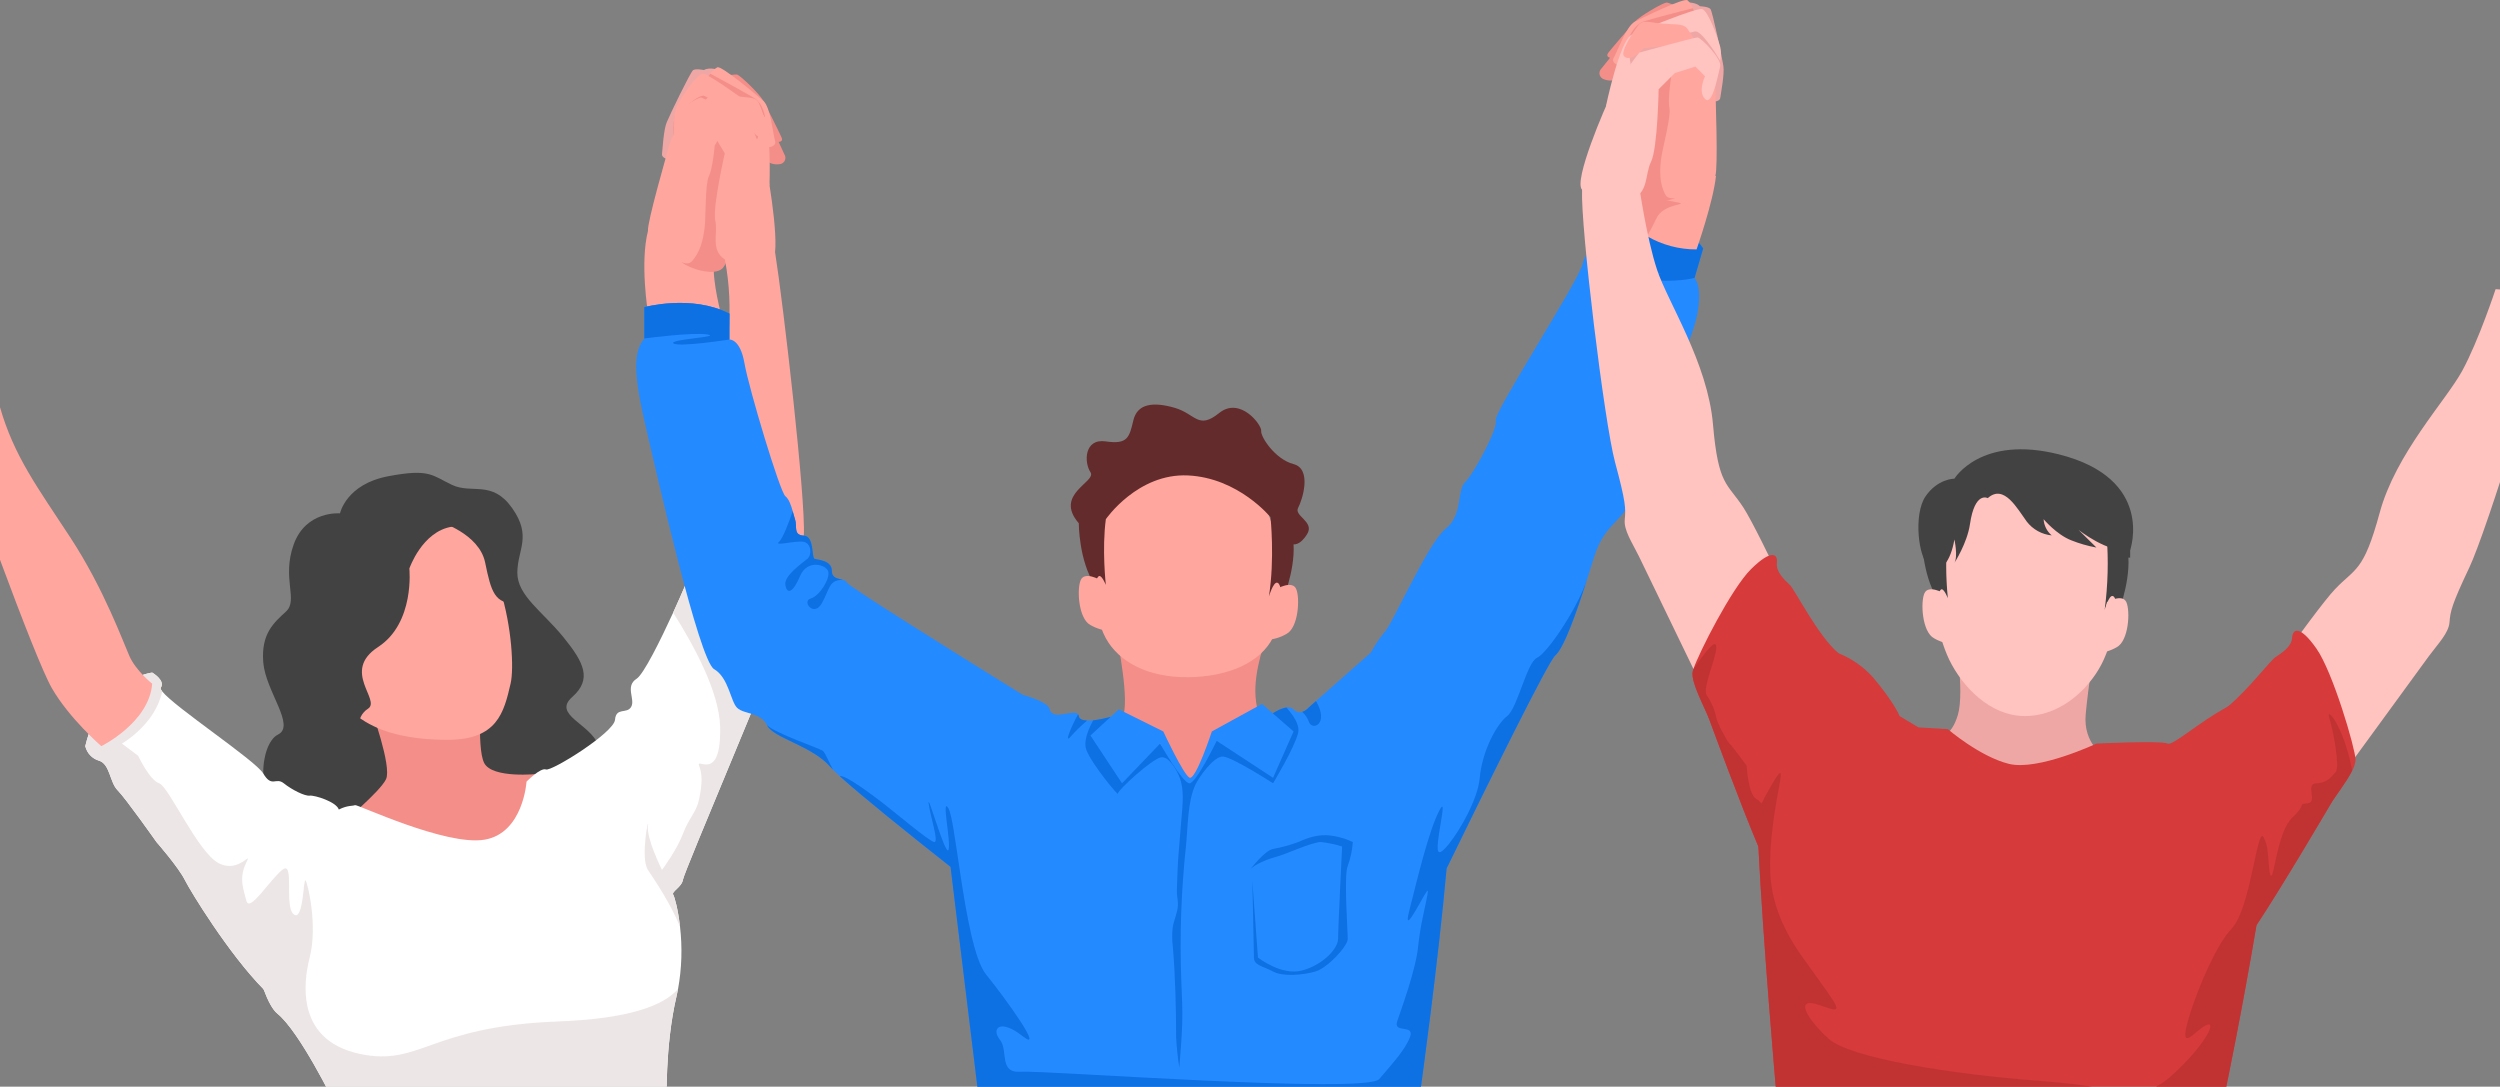 <svg width="375" height="163" viewBox="0 0 375 163" fill="none" xmlns="http://www.w3.org/2000/svg">
<rect x="0" y="0" width="375" height="163" fill="#808080" stroke="none"/>
<g clip-path="url(#clip0_129_665)">
<path d="M97.194 34.652C95.974 39.428 97.194 46.882 97.194 46.882C97.194 46.882 104.2 48.826 108.259 47.53C108.259 47.53 106.794 42.153 107.103 39.509C107.413 36.865 97.194 34.652 97.194 34.652Z" fill="#FFA69F"/>
<path d="M42.893 91.739C44.796 89.987 42.22 86.773 44.058 81.662C45.895 76.552 51 77.002 51 77.002C51 77.002 51.901 72.643 58.206 71.441C64.511 70.238 64.812 71.331 67.814 72.738C70.817 74.146 73.806 71.952 76.816 76.206C79.825 80.46 77.628 82.414 77.6 85.872C77.573 89.329 81.326 91.672 84.479 95.536C87.631 99.401 88.832 101.892 85.83 104.555C82.827 107.217 88.532 108.57 89.733 111.727C90.934 114.884 91.535 117.139 86.58 121.498C81.626 125.858 81.776 135.741 70.517 136.437C59.257 137.132 55.954 135.863 51.6 129.507C47.247 123.152 49.048 125.407 43.493 123.001C37.939 120.596 38.99 111.506 41.692 110.189C44.394 108.871 39.84 103.686 39.49 99.364C39.14 95.041 41.091 93.398 42.893 91.739Z" fill="#424242"/>
<path d="M55.654 106.316C55.654 106.316 58.807 114.959 57.906 116.876C57.005 118.793 51 123.753 51 123.753C51 123.753 65.669 130.447 72.575 129.395C79.481 128.343 80.725 116.087 80.725 116.087C80.725 116.087 73.82 116.838 72.618 114.433C71.418 112.028 72.318 102.558 72.318 102.558L55.654 106.316Z" fill="#F48E89"/>
<path d="M64.774 78.224C75.338 77.495 77.61 98.078 76.597 102.503C75.583 106.928 74.57 110.973 67.139 110.973C59.707 110.973 50.925 109.21 48.898 99.668C46.871 90.127 47.885 79.389 64.774 78.224Z" fill="#FFA69F"/>
<path d="M108.017 10.551C108.017 10.551 106.478 9.974 105.588 10.509C105.588 10.509 104.341 10.244 103.956 10.532C103.572 10.819 100.492 17.151 100.003 18.363C99.513 19.575 99.397 22.364 99.301 23.091C99.206 23.819 100.722 24.261 102.032 23.774C103.341 23.287 108.017 10.551 108.017 10.551Z" fill="#EFA7A5"/>
<path d="M114.954 24.123C115.237 24.337 115.56 24.491 115.904 24.577C116.248 24.663 116.606 24.679 116.956 24.623C117.097 24.609 117.233 24.564 117.355 24.49C117.476 24.416 117.579 24.317 117.657 24.198C117.734 24.079 117.784 23.944 117.803 23.804C117.822 23.663 117.809 23.52 117.765 23.385L116.791 21.27C116.791 21.27 117.55 21.333 117.222 20.591C116.895 19.848 115.061 16.166 114.505 15.134C113.949 14.102 111.123 11.391 110.607 11.2C110.092 11.009 105.854 11.953 105.854 11.953L101.02 33.854C101.02 33.854 101.188 38.441 102.275 39.353C103.363 40.264 107.057 41.501 108.367 40.262C109.676 39.024 114.954 24.123 114.954 24.123Z" fill="#F48E89"/>
<path d="M104.87 13.398L105.372 13.857L108.64 16.847L109.29 16.539L110.622 15.91C110.622 15.91 111.263 17.096 112.006 18.4C112.615 19.547 113.3 20.652 114.057 21.709C114.705 22.371 116.574 22.146 116.262 21.136C115.95 20.126 115.583 16.076 114.505 15.134C113.427 14.192 108.356 9.947 107.632 10.081C107.195 10.309 106.823 10.644 106.551 11.056C105.952 11.808 105.39 12.59 104.87 13.398Z" fill="#FFA69F"/>
<path d="M104.87 13.398L105.372 13.857L109.29 16.539L110.622 15.91C110.622 15.91 111.263 17.096 112.006 18.4L113.249 19.25L114.743 17.46C114.743 17.46 114.449 15.615 113.306 14.834C112.348 14.178 107.933 11.799 106.551 11.056C105.952 11.808 105.39 12.59 104.87 13.398Z" fill="#F48E89"/>
<path d="M101.229 17.065C101.03 18.317 101.004 19.59 101.153 20.848C101.196 21.102 101.256 21.256 101.33 21.275C101.383 21.288 101.51 21.189 101.686 21.005C102.838 19.823 106.186 15.16 106.186 15.16L110.352 21.92L111.578 23.355L115.419 27.851C115.419 27.851 115.799 18.215 114.301 17.011C112.804 15.802 106.364 11.099 105.485 11.057C104.601 11.013 102.349 14.383 101.632 15.692C101.426 16.125 101.29 16.589 101.229 17.065Z" fill="#FFA69F"/>
<path d="M101.156 17.594C100.975 18.671 100.974 19.771 101.152 20.848L101.686 21.005C102.838 19.823 106.186 15.16 106.186 15.16L110.352 21.92L111.578 23.355L113.327 21.395C113.327 21.395 114.5 19.183 113.912 18.364C113.326 17.541 106.55 14.977 105.7 14.405C104.988 13.933 102.169 16.555 101.156 17.594Z" fill="#F48E89"/>
<path d="M114.801 20.556C113.512 21.276 112.2 18.612 112.2 18.612L109.688 17.758L107.211 21.812C107.211 21.812 106.914 25.265 106.335 26.415C105.757 27.565 105.896 32.526 105.69 34.187C105.485 35.847 105.074 37.832 103.72 39.247C102.367 40.662 97.331 35.938 97.194 34.651C97.056 33.364 99.986 23.283 100.505 21.367C101.024 19.451 105.713 15.028 106.517 14.311C107.321 13.593 108.293 14.045 110.373 14.398C112.453 14.751 113.366 14.436 113.876 15.566C114.387 16.695 115.576 20.124 114.801 20.556Z" fill="#FFA69F"/>
<path d="M115.736 39.278C114.659 39.897 113.427 40.194 112.187 40.133C110.947 40.072 109.75 39.656 108.739 38.934C106.525 37.444 107.735 35.092 107.294 33.108C106.853 31.125 108.721 23.004 108.721 23.004L107.068 20.249L104.5 18.671L102.849 19.663C102.849 19.663 103.364 21.978 102.08 22.75C100.796 23.522 101.161 18.929 101.124 17.827C101.087 16.725 104.755 14.519 105.196 14.629C105.636 14.739 112.606 18.68 112.606 18.68C112.606 18.68 114.409 22.708 114.923 25.023C115.438 27.337 117.23 38.377 115.736 39.278Z" fill="#FFA69F"/>
<path d="M117.009 96.138C117.009 96.947 102.611 130.774 102.449 131.926C102.283 133.083 100.667 133.73 100.99 134.215C101.147 134.453 101.698 136.291 102.003 138.999C102.368 142.112 102.268 145.263 101.708 148.347C101.637 148.713 101.56 149.08 101.475 149.446C99.697 157.062 100.02 165.486 100.02 165.486H50.179C50.179 165.486 44.998 154.796 41.604 152.04C40.91 151.479 40.197 150.165 39.541 148.39C38.082 144.108 37.215 139.646 36.965 135.129C36.96 135.124 36.96 135.124 36.96 135.12C36.82 133.058 36.88 130.987 37.141 128.937C37.15 128.88 37.155 128.823 37.164 128.766C37.492 126.609 38.134 124.858 39.175 123.849C44.029 119.146 49.533 122.092 50.826 121.431C52.119 120.769 52.918 120.926 53.255 120.769C53.588 120.612 66.845 126.924 72.673 125.953C78.496 124.982 78.981 117.242 78.981 117.242C78.981 117.242 81.087 115.096 81.895 115.419C82.703 115.743 92.091 109.912 92.253 107.966C92.415 106.024 94.031 107.157 94.677 106.024C95.329 104.891 93.708 102.944 95.49 101.811C96.531 101.145 99.008 96.171 100.971 91.897C102.359 88.865 103.486 86.181 103.657 85.633C104.066 84.31 107.208 83.663 106.124 83.339C105.035 83.015 106.347 82.206 106.347 82.206C106.347 82.206 117.009 85.781 118.469 90.15C118.469 90.15 117.984 91.94 118.469 92.906C118.954 93.872 117.009 95.329 117.009 96.138Z" fill="white"/>
<path d="M61.403 85.282C61.403 85.282 62.259 93.44 56.705 97.057C51.15 100.675 57.193 105.016 55.203 106.304C53.214 107.592 53.552 110.355 54.753 112.178C55.954 114.001 53.702 113.692 51.6 114.149C49.498 114.606 48.919 117.891 50.399 119.32C50.399 119.32 46.646 119.852 45.145 116.244C43.644 112.636 48.898 114.9 46.346 109.687C43.794 104.474 42.893 103.42 46.196 100.64C49.498 97.861 45.745 95.468 45.745 89.699C45.745 83.929 53.102 77.878 59.857 76.612C66.613 75.345 72.704 78.235 67.784 79.007C63.31 79.708 61.403 85.282 61.403 85.282Z" fill="#424242"/>
<path d="M65.863 78.225C65.863 78.225 71.868 80.009 72.769 84.368C73.669 88.728 74.175 90.707 77.6 90.469C77.6 90.469 75.471 86.323 75.771 81.662C76.071 77.002 69.335 73.862 67.214 75.048C66.637 75.318 66.18 75.791 65.931 76.377C65.681 76.964 65.657 77.622 65.863 78.225Z" fill="#424242"/>
<path d="M117.009 96.138C117.009 96.947 102.611 130.774 102.449 131.926C102.283 133.083 100.667 133.73 100.99 134.215C101.147 134.453 101.698 136.291 102.002 138.999C100.543 135.429 98.1 131.864 97.187 130.489C95.98 128.661 97.425 121.869 97.187 123.849C96.949 125.824 99.298 130.489 99.298 130.489C99.298 130.489 101.551 127.461 102.454 125.043C103.357 122.626 104.465 121.869 104.869 119.865C105.273 117.861 105.434 116.281 104.869 114.862C104.303 113.444 108.239 117.633 108.016 108.965C107.882 103.782 104.042 96.728 100.971 91.897C102.359 88.865 103.485 86.181 103.657 85.633C104.065 84.31 107.207 83.663 106.124 83.339C105.035 83.015 106.347 82.206 106.347 82.206C106.347 82.206 117.009 85.781 118.469 90.15C118.469 90.15 117.984 91.94 118.469 92.906C118.953 93.872 117.009 95.329 117.009 96.138Z" fill="#EDE6E6"/>
<path d="M116.26 37.819C117.496 45.585 120.895 75.081 120.571 80.344C120.247 85.607 117.804 91.44 117.804 91.44C117.804 91.44 110.546 89.334 107.549 84.311C107.549 84.311 109.379 83.015 108.017 81.232C106.654 79.45 106.952 70.538 108.017 61.465C109.082 52.391 110.191 46.718 108.739 38.934L116.26 37.819Z" fill="#FFA69F"/>
<path d="M162.158 109.641L153.421 138.514C153.421 138.514 149.252 135.282 144.066 131.198C143.582 130.812 143.087 130.422 142.583 130.027C136.323 125.082 129.088 119.27 125.96 116.419C125.556 116.053 125.223 115.738 124.967 115.477C124.824 115.329 124.705 115.205 124.615 115.096C121.872 111.859 116.03 110.741 115.06 108.794V108.789L115.056 108.785C114.1 106.833 111.6 107.157 110.583 106.186C109.565 105.215 109.332 101.669 107.103 100.36C104.874 99.056 98.461 70.988 96.65 63.068C94.844 55.143 95.224 52.554 96.65 50.769V46.071C96.65 46.071 103.756 44.129 109.413 47.042V50.931C109.413 50.931 111.025 50.769 111.671 54.496C112.318 58.222 116.981 73.777 117.803 74.429C118.336 74.848 118.664 75.8 118.911 76.69C119.049 77.175 119.163 77.642 119.277 77.985C119.6 78.965 118.953 80.265 120.57 80.346C122.191 80.422 121.706 83.663 122.191 83.825C122.675 83.987 124.777 84.034 124.777 85.633C124.777 86.771 125.77 86.776 126.455 86.981C126.578 87 126.696 87.048 126.798 87.121C126.9 87.194 126.985 87.289 127.044 87.399C127.263 87.937 143.082 97.818 153.412 104.23C154.99 105.21 156.445 106.11 157.69 106.881C157.823 106.962 157.947 107.043 158.075 107.119C160.571 108.666 162.158 109.641 162.158 109.641Z" fill="#248AFF"/>
<path d="M50.826 121.431C50.826 121.431 50.094 145.886 46.115 150.955C45.511 151.731 44.827 152.055 44.057 151.764C42.702 151.255 41.148 150.013 39.541 148.39C34.279 143.054 28.503 133.563 27.762 132.059C26.792 130.093 23.474 126.31 23.474 126.31C23.474 126.31 18.863 119.765 17.646 118.546C16.434 117.333 16.515 114.577 14.818 114.091C14.32 113.939 13.871 113.659 13.515 113.278C13.16 112.897 12.911 112.429 12.793 111.921C15.222 101.716 22.828 100.888 22.828 100.888C22.828 100.888 24.848 102.054 24.121 103.154C24.049 103.263 24.125 103.449 24.33 103.706C26.16 106.057 38.329 114.063 39.493 116.033C40.791 118.213 41.357 116.524 42.569 117.495C43.781 118.466 45.725 119.441 46.453 119.346C47.18 119.256 50.431 120.255 50.826 121.431Z" fill="white"/>
<path d="M101.708 148.347C101.636 148.713 101.56 149.08 101.475 149.446C99.697 157.062 100.02 165.486 100.02 165.486H50.179C50.179 165.486 44.998 154.796 41.604 152.04C40.91 151.479 40.197 150.165 39.541 148.39C34.279 143.054 28.503 133.563 27.762 132.059C26.792 130.093 23.474 126.31 23.474 126.31C23.474 126.31 18.863 119.765 17.646 118.546C16.434 117.333 16.515 114.577 14.818 114.091C14.32 113.939 13.871 113.659 13.515 113.278C13.16 112.897 12.911 112.429 12.793 111.921C15.222 101.716 22.828 100.888 22.828 100.888C22.828 100.888 24.848 102.054 24.121 103.154C24.049 103.263 24.125 103.449 24.33 103.706C23.312 108.675 18.293 111.54 18.293 111.54L20.722 113.363C20.722 113.363 22.424 117.009 23.878 117.495C25.333 117.98 29.701 127.947 32.858 129.508C35.272 130.703 36.979 128.727 37.164 128.766C37.198 128.766 37.188 128.818 37.141 128.937C37.098 129.056 37.012 129.241 36.889 129.508C35.824 131.797 36.499 133.292 36.96 135.12C36.96 135.124 36.96 135.124 36.965 135.129C37.431 136.924 40.387 132.074 42.327 130.489C44.266 128.904 42.569 135.967 44.057 137.143C45.545 138.323 45.483 131.593 45.835 132.059C46.187 132.526 47.665 138.885 46.453 143.63C45.916 145.734 45.559 148.433 46.115 150.955C46.814 154.125 48.953 157.014 53.978 158.085C63 160.008 64.416 153.954 83.592 153.226C94.53 152.807 99.545 150.808 101.708 148.347Z" fill="#EDE6E6"/>
<path d="M109.413 47.042V50.931C109.413 50.931 101.793 52.116 101.019 51.507C100.244 50.902 108.348 50.536 106.124 50.174C103.894 49.807 96.65 50.769 96.65 50.769V46.071C96.65 46.071 103.757 44.129 109.413 47.042Z" fill="#0D71E3"/>
<path d="M126.455 86.98C124.292 86.966 124.492 88.332 123.279 90.488C122.062 92.644 120.242 90.155 121.578 89.789C122.913 89.422 124.492 86.871 124.249 85.776C124.007 84.686 121.093 83.834 120.014 86.4C118.935 88.965 118.06 89.179 117.803 87.77C117.551 86.362 120.365 84.444 121.093 83.834C121.82 83.225 121.701 81.55 120.594 81.283C119.486 81.012 115.997 82.011 116.843 81.283C117.437 80.769 118.393 78.184 118.911 76.69C119.049 77.175 119.163 77.642 119.277 77.985C119.6 78.965 118.954 80.264 120.57 80.345C122.191 80.421 121.706 83.663 122.191 83.825C122.676 83.987 124.777 84.034 124.777 85.633C124.777 86.771 125.77 86.776 126.455 86.98Z" fill="#0D71E3"/>
<path d="M-7.292 63.234C-4.941 70.738 5.147 98.658 7.779 103.225C10.412 107.792 15.196 111.923 15.196 111.923C15.196 111.923 22.378 108.392 22.826 102.558C22.826 102.558 20.39 100.609 19.413 98.417C18.5 96.368 15.606 88.369 10.613 80.722C5.621 73.074 2.103 68.492 -0.062 60.875L-7.292 63.234Z" fill="#FFA69F"/>
<path d="M189.988 95.54C189.988 95.54 188.034 100.47 188.33 104.492C188.652 108.888 190.959 110.609 190.959 110.609C190.959 110.609 182.747 118.589 179.471 119.035C176.665 119.416 165.877 111.784 165.877 111.784C165.877 111.784 168.183 110.223 168.668 106.497C169.154 102.77 167.171 93.758 167.171 93.758L189.988 95.54Z" fill="#F48E89"/>
<path d="M217.289 126.652C217.204 127.809 217.099 129.013 216.99 130.26C215.73 144.415 213.13 163.106 213.13 163.106H146.619C146.619 163.106 144.166 143.078 142.583 130.027C142.478 129.141 142.374 128.289 142.274 127.48V127.475C141.689 122.602 141.28 119.189 141.28 119.051C141.28 118.546 147.579 102.949 147.579 102.949C149.544 103.274 151.491 103.701 153.411 104.229C155.455 104.819 157.29 105.567 157.461 106.404C157.492 106.581 157.571 106.746 157.69 106.88C157.794 106.993 157.927 107.075 158.075 107.118C159.144 107.49 161.212 106.481 161.711 107.142C161.768 107.22 161.804 107.312 161.816 107.409C161.882 107.875 162.396 108.056 163.061 108.085C163.371 108.095 163.68 108.082 163.988 108.046C164.872 107.941 165.746 107.766 166.602 107.523L168.627 109.313L174.008 111.54L178.586 117.228L183.031 110.122L189.928 107.694C189.928 107.694 191.644 106.295 192.97 106.124C193.157 106.083 193.351 106.087 193.536 106.135C193.722 106.184 193.893 106.276 194.035 106.404C194.193 106.587 194.399 106.719 194.631 106.786C194.862 106.853 195.107 106.851 195.338 106.78C195.723 106.648 196.066 106.415 196.331 106.104L197.401 105.157L205.634 97.88L205.638 97.875C205.638 97.875 214.908 111.907 217.175 114.819C217.86 115.7 217.76 120.45 217.289 126.652Z" fill="#248AFF"/>
<path d="M254.576 47.261C253.725 51.721 246.543 66.961 245.407 72.687C244.271 78.408 240.957 77.656 239.118 83.549C238.785 84.619 238.433 85.738 238.072 86.866C238.058 86.904 238.048 86.942 238.034 86.98C236.418 92.03 234.612 97.171 233.266 98.342C232.216 99.255 223.341 117.238 216.99 130.26C215.65 133.016 214.419 135.553 213.401 137.657C211.642 141.283 210.516 143.63 210.516 143.63L202.92 102.763C202.92 102.763 204.313 100.131 205.634 97.88L205.639 97.875C206.214 96.792 206.897 95.77 207.678 94.824C208.719 93.901 214.228 81.354 216.852 79.298C219.476 77.242 218.492 73.529 219.766 72.325C221.035 71.116 224.776 64.157 224.358 63.068C223.945 61.978 236.803 42.211 237.416 39.526C238.025 36.842 241.029 36.033 241.029 36.033L242.631 31.911C242.631 31.911 251.748 31.758 255.475 37.261L254.182 41.687C254.182 41.687 255.422 42.801 254.576 47.261Z" fill="#248AFF"/>
<path d="M163.061 108.085C162.199 108.825 161.384 109.62 160.623 110.465C159.539 111.74 160.718 108.899 161.711 107.142C161.769 107.221 161.805 107.312 161.816 107.409C161.883 107.875 162.396 108.056 163.061 108.085Z" fill="#0D71E3"/>
<path d="M192.971 106.124C193.817 107.128 195.038 108.637 194.715 109.96C194.187 112.149 190.96 117.495 190.96 117.495C190.96 117.495 184.932 113.606 183.473 113.487C182.078 113.369 179.853 116.59 179.339 117.654C178.116 120.19 178.196 124.126 177.895 126.929C177.176 133.636 176.943 140.387 177.198 147.127C177.28 149.294 177.415 151.465 177.331 153.634C177.247 155.818 177.082 157.973 176.897 160.157C176.66 158.657 176.5 157.146 176.418 155.63C176.403 151.102 176.306 146.593 175.929 142.078C175.801 141.081 175.795 140.072 175.911 139.073C176.088 137.971 176.649 136.899 176.687 135.777C176.713 135.008 176.498 134.308 176.528 133.519C176.593 131.783 176.622 130.079 176.764 128.335C176.833 127.486 176.902 126.637 176.971 125.789C177.052 124.803 177.132 123.818 177.212 122.833C177.378 120.789 177.692 118.48 176.906 116.528C176.542 115.622 175.379 113.38 174.128 113.606C172.797 113.849 167.577 118.589 167.696 119.051C167.82 119.508 163.812 114.701 162.962 112.511C162.467 111.24 163.251 109.379 163.988 108.047C164.872 107.942 165.746 107.766 166.603 107.523L168.628 109.313L174.009 111.54L178.586 117.228L183.031 110.122L189.928 107.694C189.928 107.694 191.644 106.295 192.971 106.124Z" fill="#0D71E3"/>
<path d="M196.331 108.261C196.117 107.698 195.778 107.191 195.338 106.781C195.723 106.649 196.067 106.415 196.331 106.105L197.401 105.157C199.459 108.68 196.769 109.66 196.331 108.261Z" fill="#0D71E3"/>
<path d="M177.528 67.306C191.226 66.558 194.6 88.33 190.959 95.621C189.108 99.328 184.345 101.519 178.206 101.58C172.271 101.64 167.845 99.327 165.877 95.743C161.871 88.451 164.178 68.035 177.528 67.306Z" fill="#FFA69F"/>
<path d="M164.211 87.736C164.211 87.736 164.531 86.427 164.906 86.399C165.317 86.368 165.877 87.736 165.877 87.736C165.877 87.736 165.27 82.375 165.877 77.879C165.877 77.879 170.642 70.952 178.212 71.316C185.781 71.681 190.575 77.575 190.575 77.575C190.575 77.575 191.242 83.833 190.332 89.484C190.332 89.484 190.974 87.3 191.571 87.4C192.357 87.532 192.22 90.524 192.22 90.524C192.22 90.524 194.276 85.778 194.034 81.646C194.034 81.646 195.005 81.889 196.097 80.066C197.189 78.243 194.065 77.393 194.717 76.177C195.369 74.962 196.825 70.344 194.034 69.615C191.242 68.886 189.058 65.483 189.179 64.633C189.3 63.782 186.024 59.407 182.868 61.959C179.712 64.511 179.348 62.081 176.193 61.169C173.037 60.258 170.61 60.501 170.003 63.053C169.396 65.605 169.154 66.698 165.877 66.212C162.6 65.726 162.6 69.372 163.571 70.83C164.542 72.289 158.026 74.109 161.818 78.486C161.818 78.486 161.818 84.103 164.211 87.736Z" fill="#632B2B"/>
<path d="M165.027 86.993C165.027 86.993 162.721 85.656 162.114 86.993C161.507 88.33 161.755 92.816 163.571 93.758C164.496 94.293 165.537 94.598 166.605 94.649L165.027 86.993Z" fill="#FFA69F"/>
<path d="M191.507 88.33C191.507 88.33 193.813 86.993 194.42 88.33C195.027 89.667 194.779 94.153 192.964 95.095C192.038 95.63 190.998 95.935 189.93 95.986L191.507 88.33Z" fill="#FFA69F"/>
<path d="M167.818 106.403L174.494 109.718C174.494 109.718 177.487 116.159 178.418 116.645C179.348 117.131 181.776 109.718 181.776 109.718L189.3 105.586L194.034 109.718L190.959 116.668L182.504 111.127C182.504 111.127 179.429 117.495 178.418 117.495C177.406 117.495 174.008 111.541 174.008 111.541L168.304 117.495L163.571 110.325L167.818 106.403Z" fill="#248AFF"/>
<path d="M124.966 115.476C124.824 115.329 124.705 115.205 124.614 115.096C121.872 111.859 116.03 110.741 115.06 108.794V108.789C116.372 110.012 122.789 112.207 123.398 112.602C123.783 112.854 124.372 114.425 124.966 115.476Z" fill="#0D71E3"/>
<path d="M238.034 86.98C236.417 92.03 234.611 97.171 233.266 98.341C232.215 99.255 223.341 117.237 216.99 130.26C215.73 144.415 213.13 163.106 213.13 163.106H146.619C146.619 163.106 144.166 143.078 142.583 130.027C136.322 125.081 129.088 119.27 125.96 116.419C126.796 116.157 130.922 119.317 132.377 120.412C133.836 121.507 139.417 126.252 140.144 126.309C140.876 126.366 139.541 122.478 139.298 120.531C139.056 118.589 141.856 128.599 142.274 127.48V127.475C142.692 126.347 141.128 119.322 142.274 121.264C142.787 122.13 143.334 126.39 144.066 131.197C144.974 137.185 146.167 144.02 147.916 146.176C151.068 150.065 156.772 158.085 153.373 155.41C149.979 152.735 148.644 154.291 149.979 155.948C151.31 157.599 149.737 161.003 153.131 160.76C156.53 160.512 204.959 164.158 206.898 161.85C208.842 159.541 210.782 157.476 211.509 155.534C212.236 153.587 208.961 155.048 209.57 153.225C210.173 151.402 212.374 145.515 212.726 141.921C212.875 140.488 213.1 139.065 213.401 137.656C213.791 135.724 214.18 134.163 214.18 133.658C214.18 132.806 210.173 141.378 211.39 136.604C212.602 131.835 214.299 124.667 215.877 121.626C217.456 118.589 214.908 127.58 215.877 127.823C216.134 127.885 216.657 127.433 217.289 126.652C219.048 124.486 221.677 119.808 221.948 116.766C222.314 112.635 224.496 108.627 226.074 107.409C227.652 106.195 228.988 99.388 230.566 98.66C232.13 97.937 236.631 91.216 238.034 86.98Z" fill="#0D71E3"/>
<path d="M187.48 130.491C188.208 129.526 190.757 128.676 191.728 128.433C192.699 128.189 196.961 126.252 198.167 126.309C199.236 126.428 200.29 126.651 201.316 126.974C201.316 126.974 200.709 139.37 200.709 140.828C200.709 142.286 198.462 144.717 195.338 145.567C192.213 146.418 188.694 143.628 188.694 143.628L187.844 132.058C187.844 132.058 188.087 142.418 188.087 143.628C188.087 144.838 189.462 144.918 190.959 145.729C192.456 146.54 195.49 146.255 197.311 145.729C199.131 145.203 202.165 141.922 202.165 140.828C202.165 139.734 201.559 131.195 202.165 129.874C202.587 128.728 202.841 127.527 202.921 126.308C201.657 125.702 200.287 125.351 198.888 125.273C196.947 125.273 195.764 125.887 194.717 126.309C193.498 126.767 192.241 127.111 190.959 127.339C189.665 127.582 187.48 130.491 187.48 130.491Z" fill="#0D71E3"/>
<path d="M255.475 37.261L254.182 41.687C250.816 42.52 245.492 41.987 244.765 41.421C244.038 40.854 242.498 39.398 243.876 40.107C245.25 40.821 249.3 41.016 249.3 41.016C249.3 41.016 245.977 40.531 244.038 39.317C242.789 38.477 241.757 37.351 241.029 36.033L242.631 31.911C242.631 31.911 251.748 31.758 255.475 37.261Z" fill="#0D71E3"/>
<path d="M257.395 26.394C257.005 30.24 254.486 37.413 254.486 37.413C251.883 37.425 249.323 36.743 247.07 35.438C245.758 34.678 244.583 33.701 243.596 32.548C243.596 32.548 245.758 30.159 245.92 27.527C246.034 25.675 251.677 25.871 255.004 26.147C256.406 26.266 257.395 26.394 257.395 26.394Z" fill="#FFA69F"/>
<path d="M248.473 29.74C248.473 29.74 250.075 30.04 251.729 30.383C253.383 30.726 249.509 30.488 248.473 32.734C248.083 33.577 247.565 34.552 247.07 35.438C245.758 34.678 244.583 33.701 243.596 32.548C243.596 32.548 245.758 30.159 245.92 27.527C246.034 25.675 251.677 25.871 255.004 26.147C253.635 28.936 248.473 29.74 248.473 29.74Z" fill="#F48E89"/>
<path d="M252.621 0.386C252.621 0.386 254.254 0.199 254.988 0.934C254.988 0.934 256.262 0.98 256.566 1.352C256.869 1.724 258.326 8.614 258.508 9.909C258.69 11.203 258.128 13.937 258.045 14.666C257.962 15.396 256.384 15.456 255.231 14.666C254.078 13.876 252.621 0.386 252.621 0.386Z" fill="#EFA7A5"/>
<path d="M242.609 11.871C242.282 12.01 241.932 12.082 241.577 12.082C241.222 12.082 240.872 12.01 240.545 11.871C240.412 11.824 240.291 11.746 240.191 11.646C240.091 11.545 240.015 11.423 239.968 11.289C239.922 11.155 239.906 11.012 239.922 10.871C239.938 10.73 239.985 10.594 240.06 10.474L241.516 8.658C241.516 8.658 240.765 8.536 241.262 7.895C241.759 7.253 244.429 4.125 245.218 3.259C246.007 2.392 249.405 0.448 249.951 0.387C250.497 0.327 254.381 2.271 254.381 2.271L253.774 24.692C253.774 24.692 252.502 29.102 251.227 29.722C249.951 30.343 246.068 30.647 245.097 29.128C244.126 27.609 242.609 11.871 242.609 11.871Z" fill="#F48E89"/>
<path d="M254.987 3.911L254.388 4.235L250.495 6.343L249.938 5.886L248.798 4.954C248.798 4.954 247.89 5.948 246.853 7.034C245.985 7.999 245.052 8.905 244.063 9.747C243.274 10.232 241.515 9.561 242.062 8.657C242.608 7.752 243.944 3.911 245.218 3.259C246.492 2.607 252.439 -0.282 253.109 0.023C253.478 0.35 253.758 0.766 253.922 1.232C254.321 2.106 254.677 3.001 254.987 3.911Z" fill="#FFA69F"/>
<path d="M254.986 3.911L254.387 4.235L249.938 5.886L248.797 4.954C248.797 4.954 247.889 5.948 246.853 7.034L245.441 7.557L244.424 5.458C244.424 5.458 245.156 3.74 246.454 3.259C247.542 2.854 252.401 1.617 253.922 1.231C254.321 2.106 254.677 3.001 254.986 3.911Z" fill="#F48E89"/>
<path d="M258.105 8.576C257.99 9.903 257.693 11.209 257.221 12.455C257.111 12.702 257.012 12.845 256.931 12.845C256.874 12.845 256.769 12.712 256.636 12.479C255.761 10.979 253.532 5.368 253.532 5.368L247.562 11.203L245.945 12.355L240.883 15.963C240.883 15.963 242.946 6.034 244.781 5.187C246.616 4.335 254.383 1.179 255.291 1.36C256.203 1.541 257.644 5.553 258.043 7.072C258.143 7.566 258.164 8.074 258.105 8.576Z" fill="#FFC3C0"/>
<path d="M258.045 9.134C257.956 10.279 257.677 11.401 257.221 12.455L256.636 12.479C255.761 10.979 253.532 5.368 253.532 5.368L247.562 11.203L245.945 12.355L244.66 9.909C244.66 9.909 244.025 7.352 244.833 6.667C245.641 5.977 253.207 5.088 254.219 4.722C255.066 4.422 257.275 7.816 258.045 9.134Z" fill="#EFA7A5"/>
<path d="M243.62 8.448C244.697 9.459 246.614 7.193 246.614 7.193L249.257 6.973L250.68 11.507C250.68 11.507 250.133 14.93 250.417 16.185C250.7 17.441 249.365 22.221 249.162 23.882C248.96 25.543 248.879 27.568 249.85 29.269C250.821 30.971 256.849 27.609 257.294 26.393C257.739 25.178 257.334 14.687 257.294 12.702C257.254 10.717 253.774 5.289 253.168 4.397C252.561 3.506 251.509 3.709 249.405 3.547C247.302 3.385 246.492 2.858 245.724 3.83C244.955 4.803 242.973 7.841 243.62 8.448Z" fill="#FFA69F"/>
<path d="M273.003 99.567C273.003 99.567 263.941 79.864 261.514 76.137C259.086 72.41 257.742 72.902 256.949 63.661C256.157 54.419 250.186 45.351 248.568 40.49C246.95 35.629 245.817 27.528 245.817 27.528C245.817 27.528 237.398 26.319 237.309 28.459C237.079 34.009 240.639 63.337 242.257 69.332C243.875 75.327 243.875 76.299 243.713 77.919C243.551 79.54 244.769 81.281 245.859 83.489C246.95 85.697 261.028 114.863 261.028 114.863L273.003 99.567Z" fill="#FFC3C0"/>
<path d="M314.463 94.921C314.463 94.921 313.205 103.149 312.852 107.166C312.466 111.557 315.609 113.394 315.609 113.394C315.609 113.394 306.225 119.952 302.92 119.865C300.089 119.792 290.663 110.525 290.663 110.525C290.663 110.525 292.599 110.859 293.675 107.258C294.751 103.657 293.157 94.65 293.157 94.65L314.463 94.921Z" fill="#EFA7A5"/>
<path d="M303.81 71.195C321.892 71.231 318.962 91.259 315.596 98.875C313.884 102.747 309.539 107.345 303.864 107.409C298.376 107.471 294.226 102.746 292.406 99.002C288.703 91.386 286.879 71.161 303.81 71.195Z" fill="#FFC3C0"/>
<path d="M292.125 80.309H288.141C288.186 80.367 288.225 80.422 288.274 80.481C288.274 80.481 288.274 86.098 290.576 89.73C290.576 89.73 290.883 88.421 291.244 88.393C291.64 88.362 292.178 89.73 292.178 89.73C291.865 86.598 291.847 83.444 292.125 80.309Z" fill="#424242"/>
<path d="M319.527 83.637V80.309H315.996C316.29 84.032 316.191 87.776 315.699 91.478C315.699 91.478 316.317 89.294 316.891 89.394C317.647 89.526 317.515 92.518 317.515 92.518C317.515 92.518 319.493 87.772 319.26 83.64C319.348 83.656 319.439 83.655 319.527 83.637Z" fill="#424242"/>
<path d="M291.579 88.987C291.579 88.987 289.273 87.65 288.666 88.987C288.059 90.324 288.307 94.811 290.123 95.752C291.048 96.287 292.089 96.593 293.157 96.643L291.579 88.987Z" fill="#FFC3C0"/>
<path d="M316.041 90.324C316.041 90.324 318.347 88.987 318.954 90.324C319.561 91.661 319.313 96.147 317.497 97.089C316.571 97.624 315.531 97.929 314.463 97.98L316.041 90.324Z" fill="#FFC3C0"/>
<path d="M298.167 74.719C300.594 72.532 302.589 76.299 304.019 78.243C304.468 78.825 305.031 79.308 305.673 79.663C306.316 80.019 307.024 80.238 307.755 80.309C307.398 80.008 307.107 79.637 306.898 79.219C306.689 78.801 306.568 78.345 306.541 77.879C306.541 77.879 308.483 80.188 310.667 81.038C311.893 81.529 313.165 81.896 314.463 82.132L311.76 79.459C311.76 79.459 316.263 83.072 319.527 82.497C319.527 82.497 323.29 71.803 308.847 68.157C297.115 65.195 293.157 71.803 293.157 71.803C293.157 71.803 290.642 71.788 288.821 74.469C287.001 77.15 287.729 83.775 289.428 85.019C291.127 86.264 292.638 84.077 293.157 80.917C293.157 80.917 293.73 83.456 293.157 84.435C293.157 84.435 295.074 81.496 295.497 78.608C296.225 73.626 298.167 74.719 298.167 74.719Z" fill="#424242"/>
<path d="M340.164 127.885V127.89C339.655 131.479 339.07 135.182 338.472 138.78C336.313 151.622 333.922 163.107 333.922 163.107H266.37C266.37 163.107 264.507 141.84 263.756 126.99C263.627 124.363 263.532 121.935 263.485 119.865C263.466 119.013 263.456 118.218 263.456 117.495C263.456 105.1 271.466 96.642 271.466 96.642C272.943 96.933 274.386 97.381 275.768 97.98C277.741 98.773 279.507 100.005 280.935 101.583C284.21 105.467 284.937 107.409 284.937 107.409L287.761 109.108L292.177 109.375C292.177 109.375 296.954 113.487 301.323 114.577C305.691 115.672 314.461 111.54 314.461 111.54C314.461 111.54 324.092 111.055 325.181 111.54C325.936 111.878 329.834 108.313 334.212 105.967C336.161 104.924 338.205 104.12 340.111 104.006C342.821 103.849 341.975 115.139 340.164 127.885Z" fill="#D63A3A"/>
<path d="M282.874 122.273C282.874 128.271 276.077 129.08 273.491 129.546C270.9 130.013 267.501 133.13 266.047 131.674C265.845 131.434 265.674 131.17 265.538 130.888C265.087 130.056 264.464 128.675 263.756 126.99C261.008 120.474 256.949 109.427 256.426 108.018C255.713 106.071 253.583 102.345 253.906 100.726C253.925 100.641 253.954 100.531 253.997 100.398C254.786 98.004 259.734 88.256 262.648 85.376C265.724 82.34 266.693 83.063 266.532 84.434C266.37 85.805 267.663 86.952 268.471 87.737C269.279 88.518 272.678 95.376 275.768 97.98C275.768 97.98 282.874 116.281 282.874 122.273Z" fill="#D63A3A"/>
<path d="M334.747 109.402C334.747 109.402 347.176 91.635 350.229 88.403C353.282 85.169 354.517 85.893 356.944 76.942C359.371 67.991 366.863 60.136 369.321 55.642C371.78 51.148 374.339 43.379 374.339 43.379C374.339 43.379 382.839 43.694 382.544 45.817C381.782 51.318 373.051 79.539 370.39 85.148C367.729 90.758 367.555 91.715 367.426 93.338C367.296 94.961 365.788 96.456 364.321 98.434C362.855 100.412 343.803 126.593 343.803 126.593L334.747 109.402Z" fill="#FFC3C0"/>
<path d="M353.331 113.954C353.292 114.529 353.122 115.088 352.832 115.586C351.995 117.271 350.317 119.375 349.552 120.679C348.753 122.031 342.298 133.011 338.472 138.78C337.24 140.636 336.285 141.95 335.871 142.236C335.116 142.759 334.141 142.316 333.072 141.584C331.75 140.674 330.291 139.323 328.927 138.813C326.459 137.895 319.919 135.881 320.988 129.984C322.053 124.082 332.311 107.347 332.311 107.347C332.986 106.947 333.622 106.485 334.212 105.967C337.293 103.368 340.539 99.089 341.314 98.57C342.251 97.947 343.729 97.047 343.815 95.672C343.9 94.291 344.984 93.754 347.465 97.29C349.951 100.826 353.298 112.302 353.331 113.954Z" fill="#D63A3A"/>
<path d="M237.309 28.459C238.266 29.381 239.468 30.009 240.771 30.267C242.074 30.526 243.423 30.404 244.66 29.917C247.342 28.945 246.695 26.191 247.666 24.246C248.636 22.302 248.798 13.39 248.798 13.39L251.227 10.96L254.3 9.988L255.757 11.446C255.757 11.446 254.624 13.714 255.757 14.848C256.889 15.983 257.699 11.122 258.022 9.988C258.346 8.853 255.109 5.613 254.624 5.613C254.138 5.613 245.885 7.894 245.885 7.894C245.885 7.894 242.973 11.608 241.84 13.876C240.707 16.145 235.991 27.138 237.309 28.459Z" fill="#FFC3C0"/>
<path d="M306.014 162.136C309.641 162.402 312.413 162.783 314.628 163.107H266.37C266.37 163.107 264.507 141.841 263.756 126.99C261.008 120.474 256.949 109.427 256.426 108.018C255.713 106.072 253.583 102.345 253.906 100.726C253.925 100.641 253.954 100.531 253.997 100.398C255.461 98.251 256.929 96.328 257.305 96.643C258.118 97.323 255.204 103.154 256.012 104.291C256.719 105.301 257.207 106.447 257.448 107.656C257.467 108.18 259.116 111.34 259.425 111.54C259.734 111.745 262.002 114.863 262.002 114.863C262.002 114.863 262.22 119.242 263.485 119.865C264.749 120.493 263.456 121.626 265.885 117.495C268.309 113.363 266.532 118.142 265.885 124.22C265.593 126.43 265.477 128.66 265.538 130.889C265.728 134.653 266.86 138.628 270.415 143.63C276.077 151.603 277.046 152.25 273.001 150.793C268.956 149.337 271.062 152.897 274.299 155.815C277.536 158.733 292.909 161.165 306.014 162.136Z" fill="#C13333"/>
<path d="M352.832 115.586C351.995 117.271 350.317 119.375 349.552 120.679C348.753 122.031 342.298 133.011 338.471 138.78C336.313 151.622 333.922 163.107 333.922 163.107H323.184C324.127 162.648 324.994 162.048 325.756 161.327C330.452 157.114 332.553 153.226 331.099 153.711C329.639 154.197 327.377 157.438 327.862 154.52C328.251 152.16 330.671 145.563 333.071 141.584C333.546 140.76 334.109 139.991 334.749 139.289C337.568 136.372 338.543 124.058 339.513 125.515C339.896 126.25 340.118 127.058 340.164 127.885V127.89C340.354 129.47 340.34 131.146 340.644 131.35C341.129 131.674 341.614 124.706 343.881 122.602C346.148 120.493 344.527 120.655 346.148 120.493C347.765 120.332 345.664 117.576 347.441 117.495C349.219 117.414 349.709 116.443 350.355 115.796C351.002 115.148 350.032 109.722 349.386 107.657C348.82 105.862 351.515 108.689 352.832 115.586Z" fill="#C13333"/>
</g>
<defs>
<clipPath id="clip0_129_665">
<rect width="375" height="163" fill="white"/>
</clipPath>
</defs>
</svg>
